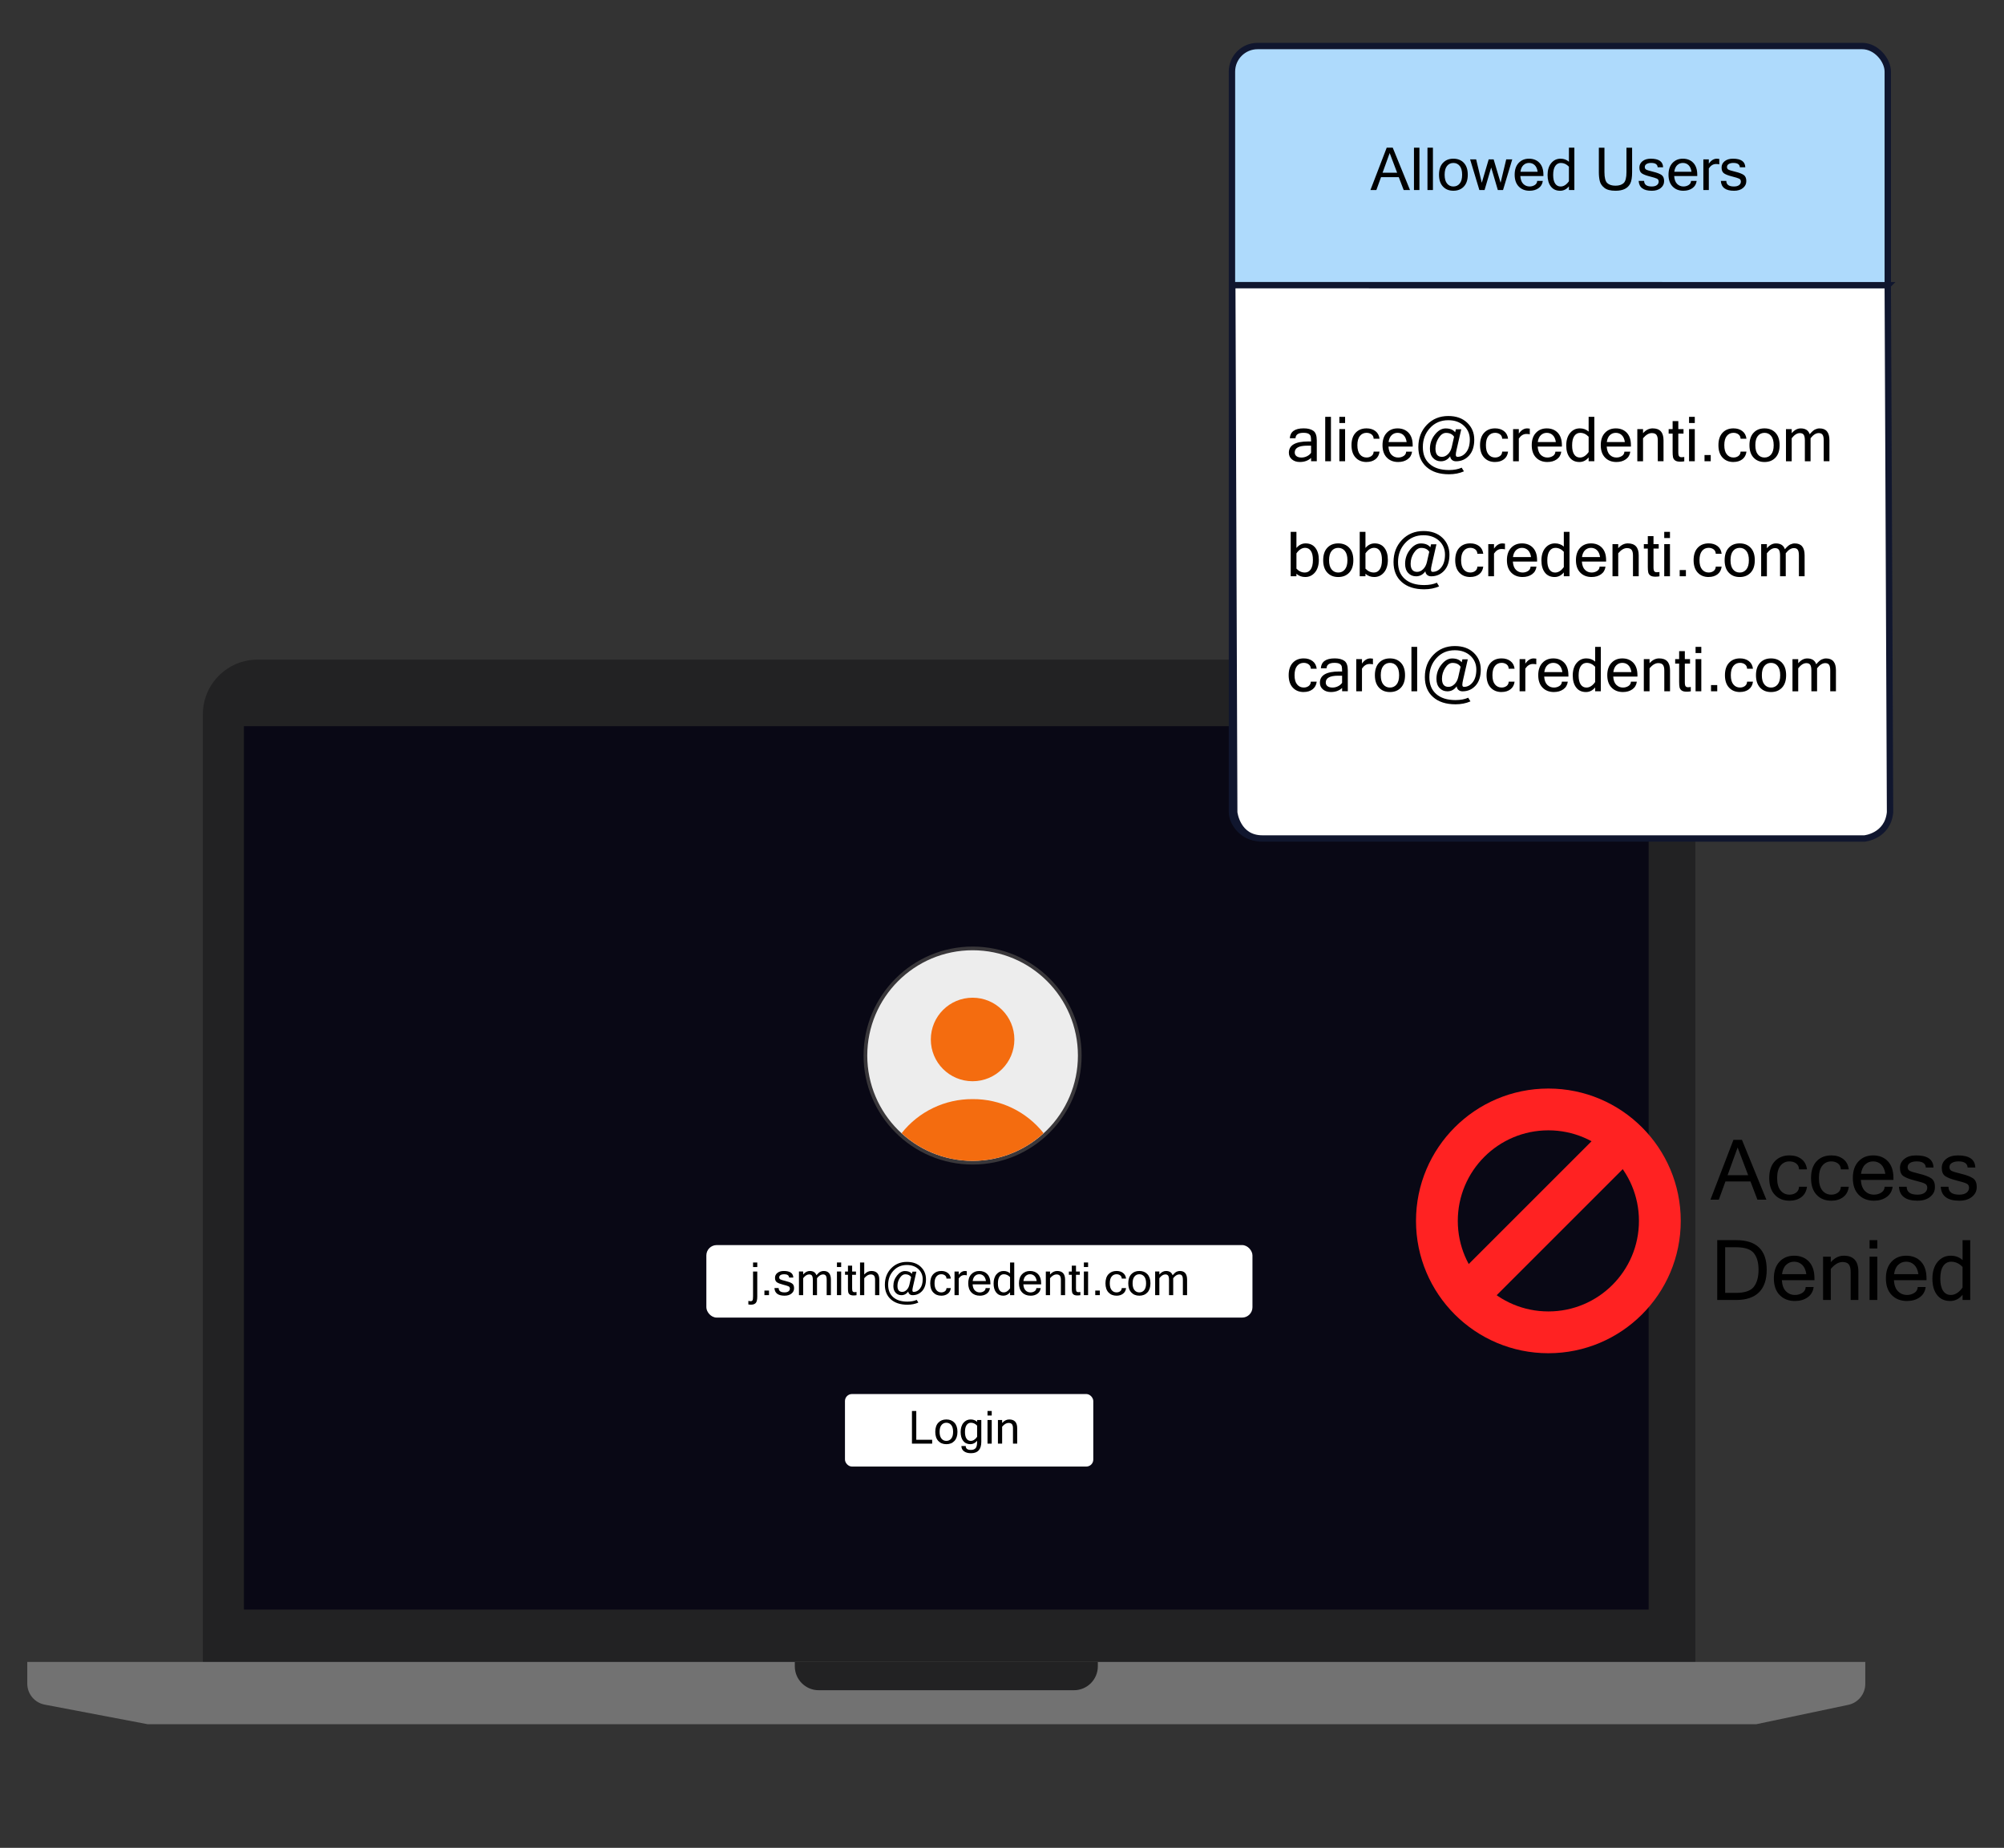 <?xml version="1.0" encoding="UTF-8"?>
<svg id="Layer_11" data-name="Layer 11" xmlns="http://www.w3.org/2000/svg" viewBox="0 0 1570.65 1448.63">
  <rect x="0" y="0" width="1570.65" height="1448.63" fill="#333333" stroke="none"/>
  <defs>
    <style>
      .cls-1 {
        fill: #090815;
      }

      .cls-2 {
        fill: #aedafc;
      }

      .cls-2, .cls-3 {
        stroke: #10162e;
        stroke-miterlimit: 10;
        stroke-width: 5px;
      }

      .cls-4 {
        fill: #727272;
      }

      .cls-5 {
        fill: #39373a;
      }

      .cls-3, .cls-6 {
        fill: #fff;
      }

      .cls-7 {
        fill: #ededed;
      }

      .cls-8 {
        fill: #222223;
      }

      .cls-9 {
        fill: #f22;
      }

      .cls-10 {
        fill: #f46c0f;
      }
    </style>
  </defs>
  <g>
    <g>
      <path class="cls-8" d="M1328.75,1325.08H159v-765.16c.03-23.62,19.17-42.77,42.79-42.79h1084.17c23.62.03,42.77,19.17,42.79,42.79v765.16Z"/>
      <path class="cls-4" d="M1376.59,1351.72H115.71l-80.71-15.36c-7.9-1.51-13.62-8.42-13.63-16.47v-17.02h1440.56v17.27c-.03,7.92-5.57,14.75-13.32,16.4l-72.03,15.16v.02Z"/>
      <path class="cls-8" d="M841.67,1325.08h-200.01c-10.33-.01-18.71-8.4-18.72-18.74v-3.48h237.5v3.48c-.01,10.35-8.39,18.73-18.72,18.74h-.04Z"/>
      <rect class="cls-1" x="191.18" y="569.29" width="1100.95" height="692.53"/>
      <g>
        <g>
          <g>
            <path class="cls-7" d="M762.28,911.52c-46.34,0-84-37.66-84-84s37.66-84,84-84,84,37.66,84,84-37.66,84-84,84Z"/>
            <path class="cls-5" d="M762.28,744.97c45.59,0,82.55,36.97,82.55,82.55s-36.97,82.55-82.55,82.55-82.55-36.97-82.55-82.55,36.97-82.55,82.55-82.55M762.28,742.08c-47.09,0-85.44,38.35-85.44,85.44s38.35,85.44,85.44,85.44,85.44-38.35,85.44-85.44-38.35-85.44-85.44-85.44h0Z"/>
          </g>
          <path class="cls-10" d="M795.02,814.91c0,18.11-14.64,32.74-32.74,32.74s-32.74-14.64-32.74-32.74,14.64-32.74,32.74-32.74,32.74,14.64,32.74,32.74h0"/>
          <path class="cls-10" d="M762.28,861.66c-21.69-.12-42.23,9.72-55.65,26.73,31.47,28.93,79.83,28.93,111.3,0-13.42-17.01-33.96-26.9-55.65-26.73h0Z"/>
        </g>
        <g>
          <rect class="cls-6" x="553.61" y="976.1" width="428.01" height="56.84" rx="8.1" ry="8.1"/>
          <rect class="cls-6" x="662.25" y="1092.88" width="194.62" height="56.84" rx="5.46" ry="5.46"/>
          <g>
            <path d="M593.52,1016.33c0,2.65-.42,4.4-1.26,5.23s-2.01,1.25-3.51,1.25c-.9,0-1.63-.06-2.22-.17v-2.79c.63.16,1.24.24,1.83.24.72,0,1.21-.25,1.47-.76.26-.51.38-1.53.38-3.06v-19.45h3.3v19.52ZM593.52,993.3h-3.3v-3.56h3.3v3.56Z"/>
            <path d="M602.7,1015.34h-3.58v-3.58h3.58v3.58Z"/>
            <path d="M614.92,1015.77c-5.06,0-7.71-1.99-7.94-5.97h3.3c.02,2.26,1.56,3.39,4.61,3.39,1.36,0,2.4-.28,3.12-.85.72-.56,1.07-1.27,1.07-2.12s-.35-1.43-1.05-1.77-2.14-.79-4.32-1.34c-2.18-.55-3.78-1.16-4.78-1.83-1.01-.67-1.51-1.86-1.51-3.56,0-1.54.63-2.81,1.88-3.81,1.25-1.01,2.92-1.51,5.02-1.51,4.85,0,7.33,1.73,7.44,5.18h-3.28c-.12-1.75-1.43-2.62-3.93-2.62-1.11,0-2.02.21-2.75.63-.73.42-1.09,1.03-1.09,1.83,0,.72.28,1.24.84,1.56.56.32,1.96.75,4.2,1.29,2.24.54,3.91,1.17,4.99,1.9,1.09.72,1.63,1.97,1.63,3.73s-.67,3.09-2.02,4.2c-1.34,1.11-3.15,1.67-5.42,1.67Z"/>
            <path d="M651.22,1015.34h-3.3v-11.98c0-1.54-.22-2.63-.66-3.28-.44-.65-1.18-.98-2.22-.98-1.6,0-3.16.99-4.7,2.97v13.27h-3.28v-11.98c0-1.54-.22-2.63-.66-3.28-.44-.65-1.19-.98-2.23-.98-1.6,0-3.15.99-4.68,2.97v13.27h-3.3v-18.52h3.3v2.36c1.56-1.85,3.29-2.78,5.19-2.78,2.71,0,4.44,1.12,5.19,3.35,1.23-1.46,2.28-2.38,3.14-2.77.86-.39,1.7-.58,2.53-.58,3.79,0,5.69,2.28,5.69,6.83v12.12Z"/>
            <path d="M659.27,993.3h-3.3v-3.56h3.3v3.56ZM659.27,1015.34h-3.3v-18.52h3.3v18.52Z"/>
            <path d="M671.32,1015.37c-.72.14-1.51.21-2.36.21-1.35,0-2.34-.24-2.97-.72-.63-.48-1.02-1.1-1.17-1.86-.15-.76-.23-1.79-.23-3.09v-10.51h-2.29v-2.58h2.29v-4.61h3.28v4.61h3v2.58h-3v10.68c0,1.27.16,2.07.48,2.42.32.34.76.52,1.32.52s1.12-.05,1.64-.14v2.5Z"/>
            <path d="M677.36,999.17c1.64-1.85,3.49-2.78,5.53-2.78,4.18,0,6.27,2.28,6.27,6.83v12.12h-3.3v-11.98c0-1.51-.27-2.6-.81-3.26-.54-.66-1.43-1-2.66-1-1.68,0-3.35.99-5.03,2.97v13.27h-3.3v-25.59h3.3v9.43Z"/>
            <path d="M719.76,1021.17c-2.54,1.12-5.4,1.68-8.59,1.68-5.48,0-9.79-1.4-12.94-4.19s-4.71-6.63-4.71-11.5c0-5.13,1.63-9.4,4.89-12.79,3.26-3.39,7.39-5.09,12.38-5.09,4.55,0,8.18,1.29,10.89,3.88,2.71,2.59,4.06,5.83,4.06,9.73s-1,7-2.99,9.19c-2,2.19-4.5,3.29-7.52,3.29-.99,0-1.78-.28-2.38-.83-.6-.55-.93-1.24-.99-2.07-1.39,1.93-3.17,2.9-5.36,2.9-1.83,0-3.34-.64-4.53-1.91-1.19-1.27-1.79-3.02-1.79-5.25,0-3.1.95-5.83,2.85-8.21,1.9-2.38,3.96-3.57,6.2-3.57,2.51,0,4.35.74,5.5,2.22l.4-1.73h3.11l-2.69,11.73c-.3,1.28-.45,2.25-.45,2.9,0,.84.32,1.26.96,1.26,1.94,0,3.61-.88,5.01-2.65,1.4-1.76,2.1-4.21,2.1-7.34s-1.15-5.88-3.46-7.98-5.28-3.14-8.94-3.14c-4.27,0-7.78,1.49-10.54,4.48-2.75,2.99-4.13,6.64-4.13,10.97s1.32,7.46,3.95,9.79c2.64,2.32,6.33,3.48,11.1,3.48,2.87,0,5.32-.46,7.33-1.36l1.29,2.11ZM714.11,1001.21c-.97-1.48-2.51-2.22-4.64-2.22-1.57,0-2.98.96-4.22,2.88-1.24,1.92-1.86,4-1.86,6.23,0,3.13,1.25,4.7,3.75,4.7,1.22,0,2.36-.51,3.42-1.53,1.06-1.02,1.79-2.4,2.2-4.13l1.34-5.94Z"/>
            <path d="M737.75,1015.77c-2.63,0-4.73-.85-6.31-2.54-1.58-1.69-2.37-4.08-2.37-7.15s.79-5.47,2.37-7.16c1.58-1.69,3.68-2.53,6.31-2.53,2.03,0,3.72.51,5.07,1.54,1.36,1.02,2.16,2.5,2.4,4.43h-3.39c-.05-1.1-.46-1.95-1.25-2.53-.79-.58-1.73-.87-2.84-.87-1.57,0-2.85.6-3.82,1.79-.98,1.19-1.47,2.97-1.47,5.33s.49,4.12,1.47,5.32c.98,1.19,2.25,1.79,3.82,1.79,1.11,0,2.05-.29,2.84-.87.78-.58,1.2-1.42,1.25-2.51h3.39c-.24,1.93-1.04,3.41-2.4,4.43-1.36,1.03-3.05,1.54-5.07,1.54Z"/>
            <path d="M757.74,999.82c-.47-.14-1.13-.21-2.01-.21-1.68,0-3.11.88-4.31,2.64v13.09h-3.3v-18.52h3.3v2.58c1.38-2,2.99-3,4.82-3,.47,0,.97.05,1.5.14v3.28Z"/>
            <path d="M767.9,1015.77c-2.72,0-4.91-.85-6.56-2.56-1.65-1.7-2.48-4.08-2.48-7.13s.8-5.4,2.4-7.11c1.6-1.72,3.69-2.57,6.28-2.57s4.75.84,6.33,2.53c1.58,1.69,2.37,4.07,2.37,7.16v.79h-13.95c.14,2.14.73,3.73,1.77,4.77,1.04,1.04,2.32,1.55,3.85,1.55,1.15,0,2.19-.29,3.12-.88.93-.59,1.41-1.42,1.46-2.5h3.4c-.26,1.91-1.12,3.38-2.59,4.42-1.47,1.04-3.27,1.55-5.39,1.55ZM772.75,1004.29c-.27-1.78-.87-3.11-1.8-4-.93-.88-2.07-1.33-3.42-1.33s-2.44.44-3.39,1.32-1.54,2.21-1.8,4.01h10.41Z"/>
            <path d="M791.64,1013.12c-1.47,1.77-3.23,2.65-5.29,2.65-2.42,0-4.29-.86-5.62-2.58-1.33-1.72-1.99-4.04-1.99-6.97s.74-5.42,2.23-7.18c1.48-1.76,3.35-2.64,5.59-2.64,2,0,3.7.62,5.08,1.85v-8.5h3.28v25.59h-3.28v-2.22ZM791.64,1010.01v-8.8c-1.42-1.5-3.04-2.25-4.87-2.25-1.41,0-2.53.61-3.38,1.82-.84,1.22-1.27,3.03-1.27,5.44,0,2.28.4,4.01,1.2,5.19.8,1.18,1.9,1.77,3.31,1.77,1.84,0,3.51-1.06,5.01-3.18Z"/>
            <path d="M807.67,1015.77c-2.72,0-4.91-.85-6.56-2.56-1.65-1.7-2.48-4.08-2.48-7.13s.8-5.4,2.4-7.11c1.6-1.72,3.69-2.57,6.28-2.57s4.75.84,6.33,2.53c1.58,1.69,2.37,4.07,2.37,7.16v.79h-13.95c.14,2.14.73,3.73,1.77,4.77,1.04,1.04,2.32,1.55,3.85,1.55,1.15,0,2.19-.29,3.12-.88.93-.59,1.41-1.42,1.46-2.5h3.41c-.26,1.91-1.12,3.38-2.59,4.42s-3.27,1.55-5.39,1.55ZM812.52,1004.29c-.27-1.78-.87-3.11-1.8-4-.93-.88-2.07-1.33-3.42-1.33s-2.44.44-3.39,1.32c-.94.88-1.54,2.21-1.8,4.01h10.41Z"/>
            <path d="M822.98,999.17c1.64-1.85,3.49-2.78,5.53-2.78,4.18,0,6.27,2.28,6.27,6.83v12.12h-3.3v-11.98c0-1.51-.27-2.6-.81-3.26-.54-.66-1.43-1-2.66-1-1.68,0-3.35.99-5.03,2.97v13.27h-3.3v-18.52h3.3v2.36Z"/>
            <path d="M846.76,1015.37c-.72.14-1.51.21-2.36.21-1.35,0-2.34-.24-2.97-.72-.63-.48-1.02-1.1-1.17-1.86-.15-.76-.23-1.79-.23-3.09v-10.51h-2.29v-2.58h2.29v-4.61h3.28v4.61h3v2.58h-3v10.68c0,1.27.16,2.07.48,2.42.32.34.76.52,1.32.52s1.12-.05,1.64-.14v2.5Z"/>
            <path d="M852.8,993.3h-3.3v-3.56h3.3v3.56ZM852.8,1015.34h-3.3v-18.52h3.3v18.52Z"/>
            <path d="M861.99,1015.34h-3.58v-3.58h3.58v3.58Z"/>
            <path d="M875.1,1015.77c-2.63,0-4.73-.85-6.31-2.54-1.58-1.69-2.37-4.08-2.37-7.15s.79-5.47,2.37-7.16c1.58-1.69,3.68-2.53,6.31-2.53,2.03,0,3.72.51,5.07,1.54,1.35,1.02,2.16,2.5,2.4,4.43h-3.39c-.05-1.1-.46-1.95-1.25-2.53-.79-.58-1.73-.87-2.84-.87-1.57,0-2.85.6-3.82,1.79-.98,1.19-1.47,2.97-1.47,5.33s.49,4.12,1.47,5.32c.98,1.19,2.25,1.79,3.82,1.79,1.11,0,2.05-.29,2.84-.87.78-.58,1.2-1.42,1.25-2.51h3.39c-.24,1.93-1.04,3.41-2.4,4.43-1.36,1.03-3.05,1.54-5.07,1.54Z"/>
            <path d="M892.97,996.39c2.64,0,4.75.84,6.33,2.53,1.58,1.69,2.37,4.07,2.37,7.16s-.79,5.46-2.37,7.15c-1.58,1.69-3.69,2.54-6.33,2.54s-4.73-.85-6.31-2.54c-1.58-1.69-2.37-4.08-2.37-7.15s.79-5.47,2.37-7.16c1.58-1.69,3.68-2.53,6.31-2.53ZM892.97,1013.19c1.57,0,2.85-.6,3.82-1.79.98-1.19,1.47-2.97,1.47-5.32s-.49-4.14-1.47-5.33c-.98-1.19-2.25-1.79-3.82-1.79s-2.85.6-3.82,1.79c-.98,1.19-1.47,2.97-1.47,5.33s.49,4.12,1.47,5.32c.98,1.19,2.25,1.79,3.82,1.79Z"/>
            <path d="M930.39,1015.34h-3.3v-11.98c0-1.54-.22-2.63-.66-3.28s-1.18-.98-2.22-.98c-1.6,0-3.16.99-4.7,2.97v13.27h-3.28v-11.98c0-1.54-.22-2.63-.66-3.28s-1.19-.98-2.23-.98c-1.6,0-3.15.99-4.68,2.97v13.27h-3.3v-18.52h3.3v2.36c1.56-1.85,3.29-2.78,5.18-2.78,2.71,0,4.44,1.12,5.19,3.35,1.23-1.46,2.28-2.38,3.14-2.77.86-.39,1.71-.58,2.53-.58,3.79,0,5.69,2.28,5.69,6.83v12.12Z"/>
          </g>
        </g>
      </g>
    </g>
    <g>
      <rect class="cls-2" x="965.55" y="36.09" width="514.01" height="620.52" rx="20.07" ry="20.07"/>
      <path class="cls-3" d="M1479.56,223.6l-513.76-.04,1.53,413.29s2.23,20.72,22.39,20.5h471.55s18.16-1.65,20.07-20.5l-1.79-413.24Z"/>
      <g>
        <path d="M1105.11,148.98h-4.96l-3.85-10.1h-13.9l-3.67,10.1h-4.64l12.75-33.2h4.73l13.54,33.2ZM1095.01,135.4l-5.84-15.4-5.57,15.4h11.41Z"/>
        <path d="M1112.49,148.98h-4.28v-33.2h4.28v33.2Z"/>
        <path d="M1123.07,148.98h-4.28v-33.2h4.28v33.2Z"/>
        <path d="M1139.1,124.41c3.43,0,6.16,1.09,8.21,3.28,2.05,2.19,3.07,5.28,3.07,9.28s-1.02,7.08-3.07,9.27c-2.05,2.2-4.78,3.29-8.21,3.29s-6.14-1.1-8.19-3.29c-2.05-2.2-3.07-5.29-3.07-9.27s1.02-7.09,3.07-9.28c2.05-2.19,4.77-3.28,8.19-3.28ZM1139.1,146.2c2.04,0,3.69-.77,4.96-2.32,1.27-1.55,1.9-3.85,1.9-6.89s-.63-5.37-1.9-6.92c-1.27-1.55-2.92-2.32-4.96-2.32s-3.69.77-4.96,2.32c-1.27,1.55-1.9,3.85-1.9,6.92s.63,5.35,1.9,6.89c1.27,1.55,2.92,2.32,4.96,2.32Z"/>
        <path d="M1185.24,124.96l-7.22,24.02h-4.08l-5.21-17.66-5.19,17.66h-4.08l-7.25-24.02h4.73l4.42,18.32,5.41-18.32h3.89l5.44,18.32,4.41-18.32h4.71Z"/>
        <path d="M1198.85,149.55c-3.53,0-6.37-1.11-8.51-3.32-2.14-2.21-3.21-5.29-3.21-9.25s1.04-7,3.11-9.23c2.08-2.23,4.79-3.34,8.14-3.34s6.16,1.09,8.21,3.28c2.05,2.19,3.07,5.28,3.07,9.28v1.02h-18.09c.18,2.78.95,4.84,2.3,6.18s3.02,2.02,4.99,2.02c1.5,0,2.84-.38,4.04-1.14,1.2-.76,1.83-1.85,1.89-3.25h4.41c-.33,2.48-1.45,4.39-3.36,5.73-1.91,1.34-4.24,2.01-6.99,2.01ZM1205.15,134.65c-.35-2.31-1.12-4.04-2.33-5.19-1.21-1.15-2.69-1.72-4.44-1.72s-3.17.57-4.39,1.71c-1.22,1.14-2,2.87-2.33,5.2h13.5Z"/>
        <path d="M1229.65,146.11c-1.9,2.29-4.19,3.44-6.86,3.44-3.14,0-5.57-1.12-7.29-3.35-1.72-2.23-2.58-5.25-2.58-9.04s.96-7.03,2.89-9.32c1.92-2.29,4.34-3.43,7.26-3.43,2.6,0,4.79.8,6.59,2.4v-11.03h4.26v33.2h-4.26v-2.88ZM1229.65,142.08v-11.41c-1.84-1.95-3.95-2.92-6.32-2.92-1.83,0-3.29.79-4.38,2.37-1.09,1.58-1.64,3.93-1.64,7.05,0,2.96.52,5.2,1.55,6.74,1.03,1.53,2.46,2.3,4.29,2.3,2.39,0,4.55-1.37,6.5-4.12Z"/>
        <path d="M1266.13,149.55c-3.85,0-6.73-.75-8.64-2.24s-3.12-3.25-3.62-5.28c-.51-2.02-.76-4.37-.76-7.04v-19.2h4.39v19.13c0,4.36.73,7.23,2.2,8.6,1.46,1.37,3.61,2.06,6.43,2.06s4.97-.69,6.43-2.06c1.46-1.37,2.2-4.24,2.2-8.6v-19.13h4.42v19.2c0,4.02-.48,6.97-1.44,8.88-.96,1.9-2.4,3.32-4.34,4.27-1.93.94-4.36,1.41-7.27,1.41Z"/>
        <path d="M1294.61,149.55c-6.57,0-10-2.58-10.3-7.74h4.28c.03,2.93,2.02,4.39,5.98,4.39,1.77,0,3.11-.37,4.04-1.1.93-.73,1.39-1.65,1.39-2.75s-.45-1.85-1.36-2.3c-.91-.44-2.77-1.02-5.6-1.73s-4.9-1.5-6.2-2.38c-1.31-.88-1.96-2.41-1.96-4.62,0-1.99.81-3.64,2.43-4.95,1.62-1.31,3.79-1.96,6.51-1.96,6.3,0,9.51,2.24,9.65,6.72h-4.26c-.15-2.26-1.85-3.4-5.1-3.4-1.43,0-2.62.27-3.57.82-.94.54-1.42,1.34-1.42,2.38,0,.94.36,1.61,1.09,2.03.73.42,2.54.97,5.45,1.68,2.91.7,5.06,1.52,6.48,2.46,1.41.94,2.12,2.55,2.12,4.85s-.87,4-2.62,5.45c-1.74,1.44-4.09,2.16-7.03,2.16Z"/>
        <path d="M1319.43,149.55c-3.53,0-6.37-1.11-8.51-3.32-2.14-2.21-3.21-5.29-3.21-9.25s1.04-7,3.11-9.23c2.08-2.23,4.79-3.34,8.14-3.34s6.16,1.09,8.21,3.28c2.05,2.19,3.07,5.28,3.07,9.28v1.02h-18.09c.18,2.78.95,4.84,2.3,6.18s3.02,2.02,4.99,2.02c1.5,0,2.84-.38,4.04-1.14,1.2-.76,1.83-1.85,1.89-3.25h4.41c-.33,2.48-1.45,4.39-3.36,5.73-1.91,1.34-4.24,2.01-6.99,2.01ZM1325.72,134.65c-.35-2.31-1.12-4.04-2.33-5.19-1.21-1.15-2.69-1.72-4.44-1.72s-3.17.57-4.39,1.71c-1.22,1.14-2,2.87-2.33,5.2h13.5Z"/>
        <path d="M1347.49,128.85c-.6-.18-1.47-.27-2.6-.27-2.17,0-4.04,1.14-5.59,3.42v16.98h-4.28v-24.02h4.28v3.35c1.8-2.6,3.88-3.89,6.25-3.89.6,0,1.25.06,1.95.18v4.26Z"/>
        <path d="M1359.03,149.55c-6.57,0-10-2.58-10.3-7.74h4.28c.03,2.93,2.02,4.39,5.98,4.39,1.77,0,3.11-.37,4.04-1.1.93-.73,1.39-1.65,1.39-2.75s-.45-1.85-1.36-2.3c-.91-.44-2.77-1.02-5.6-1.73s-4.9-1.5-6.2-2.38c-1.31-.88-1.96-2.41-1.96-4.62,0-1.99.81-3.64,2.43-4.95,1.62-1.31,3.79-1.96,6.51-1.96,6.3,0,9.51,2.24,9.65,6.72h-4.26c-.15-2.26-1.85-3.4-5.1-3.4-1.43,0-2.62.27-3.57.82-.94.54-1.42,1.34-1.42,2.38,0,.94.36,1.61,1.09,2.03.73.42,2.54.97,5.45,1.68,2.91.7,5.06,1.52,6.48,2.46,1.41.94,2.12,2.55,2.12,4.85s-.87,4-2.62,5.45c-1.74,1.44-4.09,2.16-7.03,2.16Z"/>
      </g>
      <g>
        <path d="M1027.56,359.01c-2.28,2.12-5.22,3.18-8.81,3.18-2.5,0-4.56-.68-6.17-2.03s-2.42-3.1-2.42-5.24c0-5.89,5.07-8.84,15.22-8.84h2.19c0-1.8-.1-3.11-.29-3.93-.19-.81-.72-1.49-1.59-2.03s-2.26-.81-4.16-.81c-3.99,0-6.05,1.42-6.17,4.27h-4.46c.33-5.18,3.96-7.77,10.88-7.77,3.23,0,5.75.64,7.55,1.92,1.81,1.28,2.71,3.8,2.71,7.55v16.29h-4.46v-2.59ZM1027.56,354.98v-5.58h-3.06c-6.49,0-9.74,1.77-9.74,5.3,0,1.28.48,2.27,1.43,2.96s2.23,1.03,3.85,1.03c1.47,0,2.9-.33,4.27-1,1.38-.66,2.46-1.57,3.25-2.71Z"/>
        <path d="M1043.14,361.6h-4.49v-34.82h4.49v34.82Z"/>
        <path d="M1054.23,331.63h-4.49v-4.84h4.49v4.84ZM1054.23,361.6h-4.49v-25.2h4.49v25.2Z"/>
        <path d="M1071.05,362.2c-3.58,0-6.44-1.15-8.58-3.46-2.15-2.3-3.22-5.55-3.22-9.73s1.07-7.44,3.22-9.74c2.14-2.3,5.01-3.44,8.58-3.44,2.76,0,5.05.7,6.9,2.09,1.84,1.39,2.93,3.4,3.27,6.03h-4.61c-.06-1.5-.63-2.65-1.7-3.44-1.07-.79-2.36-1.19-3.86-1.19-2.14,0-3.87.81-5.2,2.43-1.33,1.62-1.99,4.04-1.99,7.26s.66,5.61,1.99,7.23c1.33,1.62,3.06,2.43,5.2,2.43,1.5,0,2.79-.4,3.86-1.19,1.07-.79,1.63-1.93,1.7-3.42h4.61c-.33,2.63-1.42,4.64-3.27,6.03s-4.14,2.09-6.9,2.09Z"/>
        <path d="M1095.86,362.2c-3.7,0-6.68-1.16-8.93-3.48-2.25-2.32-3.37-5.55-3.37-9.7s1.09-7.34,3.27-9.68c2.18-2.34,5.02-3.5,8.54-3.5s6.46,1.15,8.61,3.44,3.22,5.54,3.22,9.74v1.07h-18.98c.19,2.91.99,5.07,2.41,6.48,1.42,1.41,3.16,2.11,5.24,2.11,1.57,0,2.98-.4,4.24-1.2,1.26-.8,1.92-1.93,1.98-3.41h4.63c-.35,2.6-1.52,4.6-3.53,6.01-2,1.41-4.45,2.11-7.33,2.11ZM1102.47,346.57c-.36-2.42-1.18-4.23-2.45-5.44-1.27-1.2-2.82-1.8-4.66-1.8s-3.32.6-4.61,1.79c-1.28,1.2-2.1,3.01-2.45,5.45h14.15Z"/>
        <path d="M1147.33,369.53c-3.45,1.52-7.35,2.28-11.68,2.28-7.46,0-13.32-1.9-17.6-5.7s-6.41-9.02-6.41-15.65c0-6.98,2.22-12.78,6.65-17.4,4.43-4.61,10.05-6.92,16.84-6.92,6.19,0,11.13,1.76,14.81,5.28,3.68,3.52,5.52,7.94,5.52,13.24s-1.36,9.52-4.07,12.5c-2.72,2.98-6.12,4.48-10.22,4.48-1.35,0-2.43-.38-3.24-1.13-.82-.75-1.26-1.69-1.34-2.81-1.88,2.63-4.31,3.94-7.29,3.94-2.49,0-4.54-.87-6.16-2.6-1.62-1.73-2.43-4.11-2.43-7.14,0-4.21,1.29-7.94,3.87-11.17,2.58-3.24,5.39-4.86,8.43-4.86,3.42,0,5.91,1.01,7.48,3.02l.55-2.35h4.23l-3.66,15.96c-.41,1.74-.62,3.06-.62,3.94,0,1.14.43,1.71,1.31,1.71,2.64,0,4.92-1.2,6.82-3.6,1.9-2.4,2.85-5.73,2.85-9.99s-1.57-8-4.7-10.85c-3.14-2.85-7.19-4.28-12.16-4.28-5.81,0-10.59,2.03-14.33,6.09-3.74,4.06-5.62,9.04-5.62,14.93s1.79,10.15,5.38,13.31c3.59,3.16,8.62,4.74,15.09,4.74,3.91,0,7.23-.62,9.97-1.85l1.76,2.87ZM1139.64,342.39c-1.31-2.01-3.42-3.02-6.32-3.02-2.14,0-4.05,1.31-5.73,3.92-1.69,2.61-2.53,5.44-2.53,8.48,0,4.26,1.7,6.39,5.11,6.39,1.66,0,3.21-.69,4.66-2.08,1.44-1.39,2.44-3.26,2.99-5.62l1.83-8.08Z"/>
        <path d="M1171.79,362.2c-3.58,0-6.44-1.15-8.58-3.46-2.15-2.3-3.22-5.55-3.22-9.73s1.07-7.44,3.22-9.74c2.14-2.3,5.01-3.44,8.58-3.44,2.76,0,5.05.7,6.9,2.09,1.84,1.39,2.93,3.4,3.27,6.03h-4.61c-.06-1.5-.63-2.65-1.7-3.44-1.07-.79-2.36-1.19-3.86-1.19-2.14,0-3.87.81-5.2,2.43-1.33,1.62-1.99,4.04-1.99,7.26s.66,5.61,1.99,7.23c1.33,1.62,3.06,2.43,5.2,2.43,1.5,0,2.79-.4,3.86-1.19,1.07-.79,1.63-1.93,1.7-3.42h4.61c-.33,2.63-1.42,4.64-3.27,6.03s-4.14,2.09-6.9,2.09Z"/>
        <path d="M1198.99,340.49c-.63-.19-1.54-.28-2.73-.28-2.28,0-4.24,1.2-5.87,3.59v17.81h-4.49v-25.2h4.49v3.51c1.88-2.72,4.07-4.08,6.55-4.08.63,0,1.31.06,2.04.19v4.46Z"/>
        <path d="M1212.81,362.2c-3.7,0-6.68-1.16-8.93-3.48-2.25-2.32-3.37-5.55-3.37-9.7s1.09-7.34,3.27-9.68c2.18-2.34,5.02-3.5,8.54-3.5s6.46,1.15,8.61,3.44,3.22,5.54,3.22,9.74v1.07h-18.98c.19,2.91.99,5.07,2.41,6.48,1.42,1.41,3.16,2.11,5.24,2.11,1.57,0,2.98-.4,4.24-1.2,1.26-.8,1.92-1.93,1.98-3.41h4.63c-.35,2.6-1.52,4.6-3.53,6.01-2,1.41-4.45,2.11-7.33,2.11ZM1219.41,346.57c-.36-2.42-1.18-4.23-2.45-5.44-1.27-1.2-2.82-1.8-4.66-1.8s-3.32.6-4.61,1.79c-1.28,1.2-2.1,3.01-2.45,5.45h14.15Z"/>
        <path d="M1245.11,358.59c-2,2.41-4.39,3.61-7.2,3.61-3.29,0-5.84-1.17-7.65-3.52-1.8-2.34-2.71-5.5-2.71-9.48s1.01-7.37,3.03-9.77,4.56-3.6,7.61-3.6c2.72,0,5.03.84,6.91,2.52v-11.57h4.46v34.82h-4.46v-3.02ZM1245.11,354.36v-11.97c-1.93-2.04-4.14-3.06-6.63-3.06-1.92,0-3.45.83-4.6,2.48-1.15,1.66-1.72,4.12-1.72,7.4,0,3.1.54,5.46,1.63,7.07,1.08,1.61,2.58,2.41,4.5,2.41,2.5,0,4.77-1.44,6.82-4.32Z"/>
        <path d="M1266.91,362.2c-3.7,0-6.68-1.16-8.93-3.48-2.25-2.32-3.37-5.55-3.37-9.7s1.09-7.34,3.27-9.68c2.18-2.34,5.02-3.5,8.54-3.5s6.46,1.15,8.61,3.44,3.22,5.54,3.22,9.74v1.07h-18.98c.19,2.91.99,5.07,2.41,6.48,1.42,1.41,3.16,2.11,5.24,2.11,1.57,0,2.98-.4,4.24-1.2,1.26-.8,1.92-1.93,1.98-3.41h4.63c-.35,2.6-1.52,4.6-3.53,6.01-2,1.41-4.45,2.11-7.33,2.11ZM1273.51,346.57c-.36-2.42-1.18-4.23-2.45-5.44-1.27-1.2-2.82-1.8-4.66-1.8s-3.32.6-4.61,1.79c-1.28,1.2-2.1,3.01-2.45,5.45h14.15Z"/>
        <path d="M1287.74,339.61c2.23-2.52,4.74-3.78,7.53-3.78,5.68,0,8.53,3.1,8.53,9.29v16.48h-4.49v-16.29c0-2.06-.37-3.54-1.1-4.44-.74-.9-1.94-1.35-3.62-1.35-2.28,0-4.56,1.35-6.84,4.04v18.05h-4.49v-25.2h4.49v3.21Z"/>
        <path d="M1320.08,361.65c-.98.19-2.05.28-3.21.28-1.84,0-3.18-.33-4.04-.99-.86-.66-1.39-1.5-1.59-2.53-.21-1.03-.31-2.43-.31-4.2v-14.3h-3.11v-3.51h3.11v-6.27h4.46v6.27h4.08v3.51h-4.08v14.53c0,1.73.22,2.82.65,3.29.43.47,1.03.7,1.79.7s1.52-.06,2.23-.19v3.4Z"/>
        <path d="M1328.3,331.63h-4.49v-4.84h4.49v4.84ZM1328.3,361.6h-4.49v-25.2h4.49v25.2Z"/>
        <path d="M1340.8,361.6h-4.87v-4.87h4.87v4.87Z"/>
        <path d="M1358.63,362.2c-3.58,0-6.44-1.15-8.58-3.46-2.15-2.3-3.22-5.55-3.22-9.73s1.07-7.44,3.22-9.74c2.14-2.3,5.01-3.44,8.58-3.44,2.76,0,5.05.7,6.9,2.09,1.84,1.39,2.93,3.4,3.27,6.03h-4.61c-.06-1.5-.63-2.65-1.7-3.44-1.07-.79-2.36-1.19-3.86-1.19-2.14,0-3.87.81-5.2,2.43-1.33,1.62-1.99,4.04-1.99,7.26s.66,5.61,1.99,7.23c1.33,1.62,3.06,2.43,5.2,2.43,1.5,0,2.79-.4,3.86-1.19,1.07-.79,1.63-1.93,1.7-3.42h4.61c-.33,2.63-1.42,4.64-3.27,6.03s-4.14,2.09-6.9,2.09Z"/>
        <path d="M1382.95,335.83c3.59,0,6.46,1.15,8.61,3.44,2.15,2.3,3.22,5.54,3.22,9.74s-1.07,7.42-3.22,9.73c-2.15,2.3-5.02,3.46-8.61,3.46s-6.44-1.15-8.58-3.46c-2.15-2.3-3.22-5.55-3.22-9.73s1.07-7.44,3.22-9.74c2.14-2.3,5.01-3.44,8.58-3.44ZM1382.95,358.68c2.14,0,3.87-.81,5.2-2.43,1.33-1.62,1.99-4.03,1.99-7.23s-.66-5.63-1.99-7.26c-1.33-1.62-3.06-2.43-5.2-2.43s-3.87.81-5.2,2.43c-1.33,1.62-1.99,4.04-1.99,7.26s.66,5.61,1.99,7.23c1.33,1.62,3.06,2.43,5.2,2.43Z"/>
        <path d="M1433.85,361.6h-4.49v-16.29c0-2.09-.3-3.58-.9-4.46-.6-.89-1.61-1.33-3.02-1.33-2.17,0-4.3,1.35-6.39,4.04v18.05h-4.47v-16.29c0-2.09-.3-3.58-.9-4.46-.6-.89-1.62-1.33-3.04-1.33-2.17,0-4.29,1.35-6.37,4.04v18.05h-4.49v-25.2h4.49v3.21c2.12-2.52,4.47-3.78,7.05-3.78,3.69,0,6.04,1.52,7.05,4.56,1.68-1.98,3.1-3.23,4.28-3.76,1.17-.53,2.32-.8,3.44-.8,5.16,0,7.74,3.1,7.74,9.29v16.48Z"/>
        <path d="M1016.09,429.59c1.99-2.39,4.39-3.59,7.2-3.59,3.29,0,5.84,1.17,7.65,3.5,1.81,2.34,2.71,5.49,2.71,9.46s-1.01,7.4-3.03,9.8-4.56,3.6-7.64,3.6c-2.72,0-5.02-.85-6.89-2.54v1.95h-4.49v-34.82h4.49v12.63ZM1016.09,445.78c1.92,2.04,4.12,3.06,6.6,3.06,1.93,0,3.47-.83,4.61-2.48,1.14-1.66,1.71-4.12,1.71-7.4,0-3.1-.54-5.46-1.61-7.07-1.08-1.61-2.58-2.41-4.51-2.41-2.49,0-4.75,1.44-6.79,4.32v11.97Z"/>
        <path d="M1048.86,426c3.59,0,6.46,1.15,8.61,3.44s3.22,5.54,3.22,9.74-1.07,7.42-3.22,9.73c-2.15,2.3-5.02,3.46-8.61,3.46s-6.44-1.15-8.58-3.46c-2.15-2.3-3.22-5.55-3.22-9.73s1.07-7.44,3.22-9.74c2.14-2.3,5.01-3.44,8.58-3.44ZM1048.86,448.85c2.14,0,3.87-.81,5.2-2.43,1.33-1.62,1.99-4.03,1.99-7.23s-.66-5.63-1.99-7.26c-1.33-1.62-3.06-2.43-5.2-2.43s-3.87.81-5.2,2.43c-1.33,1.62-1.99,4.04-1.99,7.26s.66,5.61,1.99,7.23c1.33,1.62,3.06,2.43,5.2,2.43Z"/>
        <path d="M1070.19,429.59c1.99-2.39,4.39-3.59,7.2-3.59,3.29,0,5.84,1.17,7.65,3.5,1.81,2.34,2.71,5.49,2.71,9.46s-1.01,7.4-3.03,9.8-4.56,3.6-7.64,3.6c-2.72,0-5.02-.85-6.89-2.54v1.95h-4.49v-34.82h4.49v12.63ZM1070.19,445.78c1.92,2.04,4.12,3.06,6.6,3.06,1.93,0,3.47-.83,4.61-2.48,1.14-1.66,1.71-4.12,1.71-7.4,0-3.1-.54-5.46-1.61-7.07-1.08-1.61-2.58-2.41-4.51-2.41-2.49,0-4.75,1.44-6.79,4.32v11.97Z"/>
        <path d="M1127.88,459.7c-3.45,1.52-7.35,2.28-11.68,2.28-7.46,0-13.32-1.9-17.6-5.7s-6.41-9.02-6.41-15.65c0-6.98,2.22-12.78,6.65-17.4,4.43-4.61,10.05-6.92,16.84-6.92,6.19,0,11.13,1.76,14.81,5.28,3.68,3.52,5.52,7.94,5.52,13.24s-1.36,9.52-4.07,12.5c-2.72,2.98-6.12,4.48-10.22,4.48-1.35,0-2.43-.38-3.24-1.13-.82-.75-1.26-1.69-1.34-2.81-1.88,2.63-4.31,3.94-7.29,3.94-2.49,0-4.54-.87-6.16-2.6-1.62-1.73-2.43-4.11-2.43-7.14,0-4.21,1.29-7.94,3.87-11.17s5.39-4.86,8.43-4.86c3.42,0,5.91,1.01,7.48,3.02l.55-2.35h4.23l-3.66,15.96c-.41,1.74-.62,3.06-.62,3.94,0,1.14.43,1.71,1.31,1.71,2.64,0,4.92-1.2,6.82-3.6,1.9-2.4,2.85-5.73,2.85-9.99s-1.57-8-4.7-10.85c-3.14-2.85-7.19-4.28-12.16-4.28-5.81,0-10.59,2.03-14.33,6.09-3.74,4.06-5.62,9.04-5.62,14.93s1.79,10.15,5.38,13.31c3.59,3.16,8.62,4.74,15.09,4.74,3.91,0,7.23-.62,9.97-1.85l1.76,2.87ZM1120.18,432.56c-1.31-2.01-3.42-3.02-6.32-3.02-2.14,0-4.05,1.31-5.73,3.92-1.69,2.61-2.53,5.44-2.53,8.48,0,4.26,1.7,6.39,5.11,6.39,1.66,0,3.21-.69,4.66-2.08,1.44-1.39,2.44-3.26,2.99-5.62l1.83-8.08Z"/>
        <path d="M1152.34,452.36c-3.58,0-6.44-1.15-8.58-3.46-2.15-2.3-3.22-5.55-3.22-9.73s1.07-7.44,3.22-9.74c2.14-2.3,5.01-3.44,8.58-3.44,2.76,0,5.05.7,6.9,2.09,1.84,1.39,2.93,3.4,3.27,6.03h-4.61c-.06-1.5-.63-2.65-1.7-3.44-1.07-.79-2.36-1.19-3.86-1.19-2.14,0-3.87.81-5.2,2.43-1.33,1.62-1.99,4.04-1.99,7.26s.66,5.61,1.99,7.23c1.33,1.62,3.06,2.43,5.2,2.43,1.5,0,2.79-.4,3.86-1.19,1.07-.79,1.63-1.93,1.7-3.42h4.61c-.33,2.63-1.42,4.64-3.27,6.03-1.84,1.39-4.14,2.09-6.9,2.09Z"/>
        <path d="M1179.54,430.66c-.63-.19-1.54-.28-2.73-.28-2.28,0-4.24,1.2-5.87,3.59v17.81h-4.49v-25.2h4.49v3.51c1.88-2.72,4.07-4.08,6.55-4.08.63,0,1.31.06,2.04.19v4.46Z"/>
        <path d="M1193.36,452.36c-3.7,0-6.68-1.16-8.93-3.48-2.25-2.32-3.37-5.55-3.37-9.7s1.09-7.34,3.27-9.68c2.18-2.34,5.02-3.5,8.54-3.5s6.46,1.15,8.61,3.44c2.15,2.3,3.22,5.54,3.22,9.74v1.07h-18.98c.19,2.91.99,5.07,2.41,6.48,1.42,1.41,3.16,2.11,5.24,2.11,1.57,0,2.98-.4,4.24-1.2,1.26-.8,1.92-1.93,1.98-3.41h4.63c-.35,2.6-1.52,4.6-3.53,6.01s-4.45,2.11-7.33,2.11ZM1199.96,436.74c-.36-2.42-1.18-4.23-2.45-5.44-1.27-1.2-2.82-1.8-4.66-1.8s-3.32.6-4.61,1.79c-1.28,1.2-2.1,3.01-2.45,5.45h14.15Z"/>
        <path d="M1225.66,448.75c-2,2.41-4.39,3.61-7.2,3.61-3.29,0-5.84-1.17-7.65-3.52-1.8-2.34-2.71-5.5-2.71-9.48s1.01-7.37,3.03-9.77,4.56-3.6,7.61-3.6c2.72,0,5.03.84,6.91,2.52v-11.57h4.46v34.82h-4.46v-3.02ZM1225.66,444.53v-11.97c-1.93-2.04-4.14-3.06-6.63-3.06-1.92,0-3.45.83-4.6,2.48-1.15,1.66-1.72,4.12-1.72,7.4,0,3.1.54,5.46,1.63,7.07,1.08,1.61,2.58,2.41,4.5,2.41,2.5,0,4.77-1.44,6.82-4.32Z"/>
        <path d="M1247.46,452.36c-3.7,0-6.68-1.16-8.93-3.48-2.25-2.32-3.37-5.55-3.37-9.7s1.09-7.34,3.27-9.68c2.18-2.34,5.02-3.5,8.54-3.5s6.46,1.15,8.61,3.44,3.22,5.54,3.22,9.74v1.07h-18.98c.19,2.91.99,5.07,2.41,6.48,1.42,1.41,3.16,2.11,5.24,2.11,1.57,0,2.98-.4,4.24-1.2,1.26-.8,1.92-1.93,1.98-3.41h4.63c-.35,2.6-1.52,4.6-3.53,6.01-2,1.41-4.45,2.11-7.33,2.11ZM1254.06,436.74c-.36-2.42-1.18-4.23-2.45-5.44-1.27-1.2-2.82-1.8-4.66-1.8s-3.32.6-4.61,1.79c-1.28,1.2-2.1,3.01-2.45,5.45h14.15Z"/>
        <path d="M1268.29,429.78c2.23-2.52,4.74-3.78,7.53-3.78,5.68,0,8.53,3.1,8.53,9.29v16.48h-4.49v-16.29c0-2.06-.37-3.54-1.1-4.44-.74-.9-1.94-1.35-3.62-1.35-2.28,0-4.56,1.35-6.84,4.04v18.05h-4.49v-25.2h4.49v3.21Z"/>
        <path d="M1300.63,451.82c-.98.19-2.05.28-3.21.28-1.84,0-3.18-.33-4.04-.99-.86-.66-1.39-1.5-1.59-2.53-.21-1.03-.31-2.43-.31-4.2v-14.3h-3.11v-3.51h3.11v-6.27h4.46v6.27h4.08v3.51h-4.08v14.53c0,1.73.22,2.82.65,3.29.43.47,1.03.7,1.79.7s1.52-.06,2.23-.19v3.4Z"/>
        <path d="M1308.85,421.8h-4.49v-4.84h4.49v4.84ZM1308.85,451.77h-4.49v-25.2h4.49v25.2Z"/>
        <path d="M1321.34,451.77h-4.87v-4.87h4.87v4.87Z"/>
        <path d="M1339.18,452.36c-3.58,0-6.44-1.15-8.58-3.46-2.15-2.3-3.22-5.55-3.22-9.73s1.07-7.44,3.22-9.74c2.14-2.3,5.01-3.44,8.58-3.44,2.76,0,5.05.7,6.9,2.09s2.93,3.4,3.27,6.03h-4.61c-.06-1.5-.63-2.65-1.7-3.44-1.07-.79-2.36-1.19-3.86-1.19-2.14,0-3.87.81-5.2,2.43-1.33,1.62-1.99,4.04-1.99,7.26s.66,5.61,1.99,7.23c1.33,1.62,3.06,2.43,5.2,2.43,1.5,0,2.79-.4,3.86-1.19,1.07-.79,1.63-1.93,1.7-3.42h4.61c-.33,2.63-1.42,4.64-3.27,6.03s-4.14,2.09-6.9,2.09Z"/>
        <path d="M1363.5,426c3.59,0,6.46,1.15,8.61,3.44s3.22,5.54,3.22,9.74-1.07,7.42-3.22,9.73c-2.15,2.3-5.02,3.46-8.61,3.46s-6.44-1.15-8.58-3.46c-2.15-2.3-3.22-5.55-3.22-9.73s1.07-7.44,3.22-9.74c2.14-2.3,5.01-3.44,8.58-3.44ZM1363.5,448.85c2.14,0,3.87-.81,5.2-2.43,1.33-1.62,1.99-4.03,1.99-7.23s-.66-5.63-1.99-7.26c-1.33-1.62-3.06-2.43-5.2-2.43s-3.87.81-5.2,2.43c-1.33,1.62-1.99,4.04-1.99,7.26s.66,5.61,1.99,7.23c1.33,1.62,3.06,2.43,5.2,2.43Z"/>
        <path d="M1414.4,451.77h-4.49v-16.29c0-2.09-.3-3.58-.9-4.46-.6-.89-1.61-1.33-3.02-1.33-2.17,0-4.3,1.35-6.39,4.04v18.05h-4.47v-16.29c0-2.09-.3-3.58-.9-4.46-.6-.89-1.62-1.33-3.04-1.33-2.17,0-4.29,1.35-6.37,4.04v18.05h-4.49v-25.2h4.49v3.21c2.12-2.52,4.47-3.78,7.05-3.78,3.69,0,6.04,1.52,7.05,4.56,1.68-1.98,3.1-3.23,4.28-3.76,1.17-.53,2.32-.8,3.44-.8,5.16,0,7.74,3.1,7.74,9.29v16.48Z"/>
        <path d="M1021.81,542.53c-3.58,0-6.44-1.15-8.58-3.46-2.15-2.3-3.22-5.55-3.22-9.73s1.07-7.44,3.22-9.74c2.14-2.3,5.01-3.44,8.58-3.44,2.76,0,5.05.7,6.9,2.09s2.93,3.4,3.27,6.03h-4.61c-.06-1.5-.63-2.65-1.7-3.44-1.07-.79-2.36-1.19-3.86-1.19-2.14,0-3.87.81-5.2,2.43-1.33,1.62-1.99,4.04-1.99,7.26s.66,5.61,1.99,7.23c1.33,1.62,3.06,2.43,5.2,2.43,1.5,0,2.79-.4,3.86-1.19,1.07-.79,1.63-1.93,1.7-3.42h4.61c-.33,2.63-1.42,4.64-3.27,6.03-1.84,1.39-4.14,2.09-6.9,2.09Z"/>
        <path d="M1051.88,539.35c-2.28,2.12-5.22,3.18-8.81,3.18-2.5,0-4.56-.68-6.17-2.03s-2.42-3.1-2.42-5.24c0-5.89,5.07-8.84,15.22-8.84h2.19c0-1.8-.1-3.11-.29-3.93-.19-.81-.72-1.49-1.59-2.03s-2.26-.81-4.16-.81c-3.99,0-6.05,1.42-6.17,4.27h-4.46c.33-5.18,3.96-7.77,10.88-7.77,3.23,0,5.75.64,7.55,1.92,1.81,1.28,2.71,3.8,2.71,7.55v16.29h-4.46v-2.59ZM1051.88,535.31v-5.58h-3.06c-6.49,0-9.74,1.77-9.74,5.3,0,1.28.48,2.27,1.43,2.96s2.23,1.03,3.85,1.03c1.47,0,2.9-.33,4.27-1,1.38-.66,2.46-1.57,3.25-2.71Z"/>
        <path d="M1076.06,520.82c-.63-.19-1.54-.28-2.73-.28-2.28,0-4.24,1.2-5.87,3.59v17.81h-4.49v-25.2h4.49v3.51c1.88-2.72,4.07-4.08,6.55-4.08.63,0,1.31.06,2.04.19v4.46Z"/>
        <path d="M1089.38,516.17c3.59,0,6.46,1.15,8.61,3.44s3.22,5.54,3.22,9.74-1.07,7.42-3.22,9.73c-2.15,2.3-5.02,3.46-8.61,3.46s-6.44-1.15-8.58-3.46c-2.15-2.3-3.22-5.55-3.22-9.73s1.07-7.44,3.22-9.74c2.14-2.3,5.01-3.44,8.58-3.44ZM1089.38,539.02c2.14,0,3.87-.81,5.2-2.43,1.33-1.62,1.99-4.03,1.99-7.23s-.66-5.63-1.99-7.26c-1.33-1.62-3.06-2.43-5.2-2.43s-3.87.81-5.2,2.43c-1.33,1.62-1.99,4.04-1.99,7.26s.66,5.61,1.99,7.23c1.33,1.62,3.06,2.43,5.2,2.43Z"/>
        <path d="M1110.71,541.94h-4.49v-34.82h4.49v34.82Z"/>
        <path d="M1152.44,549.87c-3.45,1.52-7.35,2.28-11.68,2.28-7.46,0-13.32-1.9-17.6-5.7-4.28-3.8-6.41-9.02-6.41-15.65,0-6.98,2.22-12.78,6.65-17.4,4.43-4.61,10.05-6.92,16.84-6.92,6.19,0,11.13,1.76,14.81,5.28,3.68,3.52,5.52,7.94,5.52,13.24s-1.36,9.52-4.07,12.5c-2.72,2.98-6.12,4.48-10.22,4.48-1.35,0-2.43-.38-3.24-1.13-.82-.75-1.26-1.69-1.34-2.81-1.88,2.63-4.31,3.94-7.29,3.94-2.49,0-4.54-.87-6.16-2.6-1.62-1.73-2.43-4.11-2.43-7.14,0-4.21,1.29-7.94,3.87-11.17,2.58-3.24,5.39-4.86,8.43-4.86,3.42,0,5.91,1.01,7.48,3.02l.55-2.35h4.23l-3.66,15.96c-.41,1.74-.62,3.06-.62,3.94,0,1.14.43,1.71,1.31,1.71,2.64,0,4.92-1.2,6.82-3.6,1.9-2.4,2.85-5.73,2.85-9.99s-1.57-8-4.7-10.85c-3.14-2.85-7.19-4.28-12.16-4.28-5.81,0-10.59,2.03-14.33,6.09-3.74,4.06-5.62,9.04-5.62,14.93s1.79,10.15,5.38,13.31c3.59,3.16,8.62,4.74,15.09,4.74,3.91,0,7.23-.62,9.97-1.85l1.76,2.87ZM1144.74,522.72c-1.31-2.01-3.42-3.02-6.32-3.02-2.14,0-4.05,1.31-5.73,3.92-1.69,2.61-2.53,5.44-2.53,8.48,0,4.26,1.7,6.39,5.11,6.39,1.66,0,3.21-.69,4.66-2.08,1.44-1.39,2.44-3.26,2.99-5.62l1.83-8.08Z"/>
        <path d="M1176.9,542.53c-3.58,0-6.44-1.15-8.58-3.46-2.15-2.3-3.22-5.55-3.22-9.73s1.07-7.44,3.22-9.74c2.14-2.3,5.01-3.44,8.58-3.44,2.76,0,5.05.7,6.9,2.09s2.93,3.4,3.27,6.03h-4.61c-.06-1.5-.63-2.65-1.7-3.44-1.07-.79-2.36-1.19-3.86-1.19-2.14,0-3.87.81-5.2,2.43-1.33,1.62-1.99,4.04-1.99,7.26s.66,5.61,1.99,7.23c1.33,1.62,3.06,2.43,5.2,2.43,1.5,0,2.79-.4,3.86-1.19,1.07-.79,1.63-1.93,1.7-3.42h4.61c-.33,2.63-1.42,4.64-3.27,6.03-1.84,1.39-4.14,2.09-6.9,2.09Z"/>
        <path d="M1204.09,520.82c-.63-.19-1.54-.28-2.73-.28-2.28,0-4.24,1.2-5.87,3.59v17.81h-4.49v-25.2h4.49v3.51c1.88-2.72,4.07-4.08,6.55-4.08.63,0,1.31.06,2.04.19v4.46Z"/>
        <path d="M1217.91,542.53c-3.7,0-6.68-1.16-8.93-3.48-2.25-2.32-3.37-5.55-3.37-9.7s1.09-7.34,3.27-9.68c2.18-2.34,5.02-3.5,8.54-3.5s6.46,1.15,8.61,3.44c2.15,2.3,3.22,5.54,3.22,9.74v1.07h-18.98c.19,2.91.99,5.07,2.41,6.48,1.42,1.41,3.16,2.11,5.24,2.11,1.57,0,2.98-.4,4.24-1.2,1.26-.8,1.92-1.93,1.98-3.41h4.63c-.35,2.6-1.52,4.6-3.53,6.01-2,1.41-4.45,2.11-7.33,2.11ZM1224.52,526.9c-.36-2.42-1.18-4.23-2.45-5.44-1.27-1.2-2.82-1.8-4.66-1.8s-3.32.6-4.61,1.79c-1.28,1.2-2.1,3.01-2.45,5.45h14.15Z"/>
        <path d="M1250.21,538.92c-2,2.41-4.39,3.61-7.2,3.61-3.29,0-5.84-1.17-7.65-3.52-1.8-2.34-2.71-5.5-2.71-9.48s1.01-7.37,3.03-9.77,4.56-3.6,7.61-3.6c2.72,0,5.03.84,6.91,2.52v-11.57h4.46v34.82h-4.46v-3.02ZM1250.21,534.69v-11.97c-1.93-2.04-4.14-3.06-6.63-3.06-1.92,0-3.45.83-4.6,2.48-1.15,1.66-1.72,4.12-1.72,7.4,0,3.1.54,5.46,1.63,7.07,1.08,1.61,2.58,2.41,4.5,2.41,2.5,0,4.77-1.44,6.82-4.32Z"/>
        <path d="M1272.02,542.53c-3.7,0-6.68-1.16-8.93-3.48-2.25-2.32-3.37-5.55-3.37-9.7s1.09-7.34,3.27-9.68c2.18-2.34,5.02-3.5,8.54-3.5s6.46,1.15,8.61,3.44c2.15,2.3,3.22,5.54,3.22,9.74v1.07h-18.98c.19,2.91.99,5.07,2.41,6.48,1.42,1.41,3.16,2.11,5.24,2.11,1.57,0,2.98-.4,4.24-1.2,1.26-.8,1.92-1.93,1.98-3.41h4.63c-.35,2.6-1.52,4.6-3.53,6.01-2,1.41-4.45,2.11-7.33,2.11ZM1278.62,526.9c-.36-2.42-1.18-4.23-2.45-5.44-1.27-1.2-2.82-1.8-4.66-1.8s-3.32.6-4.61,1.79c-1.28,1.2-2.1,3.01-2.45,5.45h14.15Z"/>
        <path d="M1292.84,519.94c2.23-2.52,4.74-3.78,7.53-3.78,5.68,0,8.53,3.1,8.53,9.29v16.48h-4.49v-16.29c0-2.06-.37-3.54-1.1-4.44-.74-.9-1.94-1.35-3.62-1.35-2.28,0-4.56,1.35-6.84,4.04v18.05h-4.49v-25.2h4.49v3.21Z"/>
        <path d="M1325.19,541.98c-.98.19-2.05.28-3.21.28-1.84,0-3.18-.33-4.04-.99-.86-.66-1.39-1.5-1.59-2.53-.21-1.03-.31-2.43-.31-4.2v-14.3h-3.11v-3.51h3.11v-6.27h4.46v6.27h4.08v3.51h-4.08v14.53c0,1.73.22,2.82.65,3.29.43.47,1.03.7,1.79.7s1.52-.06,2.23-.19v3.4Z"/>
        <path d="M1333.41,511.96h-4.49v-4.84h4.49v4.84ZM1333.41,541.94h-4.49v-25.2h4.49v25.2Z"/>
        <path d="M1345.9,541.94h-4.87v-4.87h4.87v4.87Z"/>
        <path d="M1363.74,542.53c-3.58,0-6.44-1.15-8.58-3.46-2.15-2.3-3.22-5.55-3.22-9.73s1.07-7.44,3.22-9.74c2.14-2.3,5.01-3.44,8.58-3.44,2.76,0,5.05.7,6.9,2.09s2.93,3.4,3.27,6.03h-4.61c-.06-1.5-.63-2.65-1.7-3.44-1.07-.79-2.36-1.19-3.86-1.19-2.14,0-3.87.81-5.2,2.43-1.33,1.62-1.99,4.04-1.99,7.26s.66,5.61,1.99,7.23c1.33,1.62,3.06,2.43,5.2,2.43,1.5,0,2.79-.4,3.86-1.19,1.07-.79,1.63-1.93,1.7-3.42h4.61c-.33,2.63-1.42,4.64-3.27,6.03-1.84,1.39-4.14,2.09-6.9,2.09Z"/>
        <path d="M1388.06,516.17c3.59,0,6.46,1.15,8.61,3.44,2.15,2.3,3.22,5.54,3.22,9.74s-1.07,7.42-3.22,9.73c-2.15,2.3-5.02,3.46-8.61,3.46s-6.44-1.15-8.58-3.46c-2.15-2.3-3.22-5.55-3.22-9.73s1.07-7.44,3.22-9.74c2.14-2.3,5.01-3.44,8.58-3.44ZM1388.06,539.02c2.14,0,3.87-.81,5.2-2.43,1.33-1.62,1.99-4.03,1.99-7.23s-.66-5.63-1.99-7.26c-1.33-1.62-3.06-2.43-5.2-2.43s-3.87.81-5.2,2.43c-1.33,1.62-1.99,4.04-1.99,7.26s.66,5.61,1.99,7.23c1.33,1.62,3.06,2.43,5.2,2.43Z"/>
        <path d="M1438.95,541.94h-4.49v-16.29c0-2.09-.3-3.58-.9-4.46-.6-.89-1.61-1.33-3.02-1.33-2.17,0-4.3,1.35-6.39,4.04v18.05h-4.47v-16.29c0-2.09-.3-3.58-.9-4.46-.6-.89-1.62-1.33-3.04-1.33-2.17,0-4.29,1.35-6.37,4.04v18.05h-4.49v-25.2h4.49v3.21c2.12-2.52,4.47-3.78,7.05-3.78,3.69,0,6.04,1.52,7.05,4.56,1.68-1.98,3.1-3.23,4.28-3.76,1.17-.53,2.32-.8,3.44-.8,5.16,0,7.74,3.1,7.74,9.29v16.48Z"/>
      </g>
    </g>
    <g>
      <circle class="cls-9" cx="1213.55" cy="957.13" r="103.75"/>
      <circle class="cls-1" cx="1213.55" cy="957.13" r="70.99"/>
      <rect class="cls-9" x="1123.92" y="940.75" width="168.34" height="32.76" transform="translate(-322.95 1134.61) rotate(-45)"/>
    </g>
    <g>
      <path d="M1384.41,940.51h-7.01l-5.44-14.27h-19.64l-5.18,14.27h-6.56l18.01-46.9h6.69l19.13,46.9ZM1370.14,921.32l-8.26-21.75-7.87,21.75h16.12Z"/>
      <path d="M1402.55,941.31c-4.82,0-8.68-1.55-11.57-4.66-2.89-3.1-4.33-7.47-4.33-13.1s1.44-10.02,4.33-13.12c2.89-3.09,6.75-4.64,11.57-4.64,3.71,0,6.81.94,9.29,2.82s3.95,4.59,4.4,8.13h-6.21c-.09-2.03-.85-3.57-2.29-4.64-1.44-1.07-3.17-1.6-5.2-1.6-2.88,0-5.22,1.09-7.01,3.28-1.79,2.19-2.69,5.45-2.69,9.77s.9,7.56,2.69,9.74c1.79,2.19,4.13,3.28,7.01,3.28,2.03,0,3.76-.53,5.2-1.6,1.44-1.07,2.2-2.6,2.29-4.61h6.21c-.45,3.54-1.92,6.25-4.4,8.13-2.48,1.88-5.58,2.82-9.29,2.82Z"/>
      <path d="M1435.31,941.31c-4.82,0-8.68-1.55-11.57-4.66-2.89-3.1-4.33-7.47-4.33-13.1s1.44-10.02,4.33-13.12c2.89-3.09,6.75-4.64,11.57-4.64,3.71,0,6.81.94,9.29,2.82s3.95,4.59,4.4,8.13h-6.21c-.09-2.03-.85-3.57-2.29-4.64-1.44-1.07-3.17-1.6-5.2-1.6-2.88,0-5.22,1.09-7.01,3.28-1.79,2.19-2.69,5.45-2.69,9.77s.9,7.56,2.69,9.74c1.79,2.19,4.13,3.28,7.01,3.28,2.03,0,3.76-.53,5.2-1.6,1.44-1.07,2.2-2.6,2.29-4.61h6.21c-.45,3.54-1.92,6.25-4.4,8.13-2.48,1.88-5.58,2.82-9.29,2.82Z"/>
      <path d="M1468.74,941.31c-4.99,0-9-1.56-12.03-4.69-3.03-3.12-4.54-7.48-4.54-13.07s1.47-9.89,4.4-13.04c2.93-3.15,6.77-4.72,11.5-4.72s8.71,1.55,11.6,4.64c2.89,3.09,4.33,7.47,4.33,13.12v1.44h-25.56c.25,3.92,1.34,6.84,3.25,8.73,1.91,1.9,4.26,2.85,7.05,2.85,2.11,0,4.02-.54,5.71-1.62,1.7-1.08,2.59-2.61,2.67-4.59h6.24c-.47,3.5-2.05,6.2-4.75,8.09-2.7,1.9-5.99,2.85-9.87,2.85ZM1477.64,920.26c-.49-3.26-1.59-5.71-3.29-7.33-1.71-1.62-3.8-2.43-6.27-2.43s-4.48.8-6.21,2.41c-1.73,1.61-2.83,4.06-3.3,7.34h19.07Z"/>
      <path d="M1502.88,941.31c-9.28,0-14.13-3.65-14.56-10.94h6.05c.04,4.14,2.86,6.21,8.45,6.21,2.5,0,4.4-.52,5.71-1.55,1.31-1.03,1.97-2.33,1.97-3.89s-.64-2.62-1.92-3.25c-1.28-.63-3.92-1.44-7.92-2.45-4-1-6.92-2.12-8.77-3.36-1.85-1.24-2.77-3.41-2.77-6.53,0-2.82,1.15-5.15,3.44-6.99,2.29-1.85,5.36-2.77,9.2-2.77,8.89,0,13.44,3.17,13.63,9.5h-6.01c-.21-3.2-2.61-4.8-7.2-4.8-2.03,0-3.71.38-5.04,1.15-1.33.77-2,1.89-2,3.36,0,1.32.51,2.28,1.54,2.86,1.02.59,3.59,1.37,7.7,2.37,4.11.99,7.15,2.15,9.15,3.47,1.99,1.32,2.99,3.61,2.99,6.85s-1.23,5.66-3.7,7.69c-2.46,2.04-5.77,3.06-9.93,3.06Z"/>
      <path d="M1535.64,941.31c-9.28,0-14.13-3.65-14.56-10.94h6.05c.04,4.14,2.86,6.21,8.45,6.21,2.5,0,4.4-.52,5.71-1.55,1.31-1.03,1.97-2.33,1.97-3.89s-.64-2.62-1.92-3.25c-1.28-.63-3.92-1.44-7.92-2.45-4-1-6.92-2.12-8.77-3.36-1.85-1.24-2.77-3.41-2.77-6.53,0-2.82,1.15-5.15,3.44-6.99,2.29-1.85,5.36-2.77,9.2-2.77,8.89,0,13.44,3.17,13.63,9.5h-6.01c-.21-3.2-2.61-4.8-7.2-4.8-2.03,0-3.71.38-5.04,1.15-1.33.77-2,1.89-2,3.36,0,1.32.51,2.28,1.54,2.86,1.02.59,3.59,1.37,7.7,2.37,4.11.99,7.15,2.15,9.15,3.47,1.99,1.32,2.99,3.61,2.99,6.85s-1.23,5.66-3.7,7.69c-2.46,2.04-5.77,3.06-9.93,3.06Z"/>
      <path d="M1345.89,972.23h14.88c15.93,0,23.9,7.73,23.9,23.2s-7.97,23.71-23.9,23.71h-14.88v-46.9ZM1352.1,1013.57h8.54c6.8,0,11.44-1.58,13.92-4.75,2.48-3.17,3.71-7.63,3.71-13.39s-1.23-9.95-3.69-13.02c-2.46-3.07-7.11-4.61-13.93-4.61h-8.54v35.77Z"/>
      <path d="M1406.84,1019.94c-4.99,0-9-1.56-12.03-4.69-3.03-3.12-4.54-7.48-4.54-13.07s1.47-9.89,4.4-13.04c2.93-3.15,6.77-4.72,11.5-4.72s8.71,1.55,11.6,4.64c2.89,3.09,4.33,7.47,4.33,13.12v1.44h-25.56c.25,3.92,1.34,6.84,3.25,8.73,1.91,1.9,4.26,2.85,7.05,2.85,2.11,0,4.02-.54,5.71-1.62,1.7-1.08,2.59-2.61,2.67-4.59h6.24c-.47,3.5-2.05,6.2-4.75,8.09-2.7,1.9-5.99,2.85-9.87,2.85ZM1415.73,998.89c-.49-3.26-1.59-5.71-3.29-7.33-1.71-1.62-3.8-2.43-6.27-2.43s-4.48.8-6.21,2.41c-1.73,1.61-2.83,4.06-3.3,7.34h19.07Z"/>
      <path d="M1434.89,989.51c3.01-3.39,6.39-5.09,10.14-5.09,7.66,0,11.49,4.17,11.49,12.51v22.2h-6.05v-21.95c0-2.77-.5-4.77-1.49-5.98-.99-1.22-2.62-1.83-4.88-1.83-3.07,0-6.14,1.81-9.21,5.44v24.32h-6.05v-33.94h6.05v4.32Z"/>
      <path d="M1471.34,978.76h-6.05v-6.53h6.05v6.53ZM1471.34,1019.14h-6.05v-33.94h6.05v33.94Z"/>
      <path d="M1494.66,1019.94c-4.99,0-9-1.56-12.03-4.69-3.03-3.12-4.54-7.48-4.54-13.07s1.47-9.89,4.4-13.04c2.93-3.15,6.77-4.72,11.5-4.72s8.71,1.55,11.6,4.64c2.89,3.09,4.33,7.47,4.33,13.12v1.44h-25.56c.25,3.92,1.34,6.84,3.25,8.73,1.91,1.9,4.26,2.85,7.05,2.85,2.11,0,4.02-.54,5.71-1.62,1.7-1.08,2.59-2.61,2.67-4.59h6.24c-.47,3.5-2.05,6.2-4.75,8.09-2.7,1.9-5.99,2.85-9.87,2.85ZM1503.55,998.89c-.49-3.26-1.59-5.71-3.29-7.33-1.71-1.62-3.8-2.43-6.27-2.43s-4.48.8-6.21,2.41c-1.73,1.61-2.83,4.06-3.3,7.34h19.07Z"/>
      <path d="M1538.17,1015.07c-2.69,3.24-5.92,4.86-9.69,4.86-4.44,0-7.87-1.58-10.3-4.73-2.43-3.16-3.65-7.41-3.65-12.77s1.36-9.93,4.08-13.16c2.72-3.23,6.14-4.85,10.25-4.85,3.67,0,6.77,1.13,9.31,3.39v-15.58h6.01v46.9h-6.01v-4.06ZM1538.17,1009.38v-16.12c-2.6-2.75-5.58-4.13-8.93-4.13-2.58,0-4.64,1.11-6.19,3.34-1.55,2.23-2.32,5.55-2.32,9.96,0,4.18.73,7.35,2.19,9.52,1.46,2.17,3.48,3.25,6.06,3.25,3.37,0,6.43-1.94,9.18-5.82Z"/>
    </g>
  </g>
  <g>
    <path d="M730.59,1131.76h-15.84v-25.59h3.39v22.56h12.45v3.04Z"/>
    <path d="M741.71,1112.81c2.64,0,4.75.84,6.33,2.53,1.58,1.69,2.37,4.07,2.37,7.16s-.79,5.46-2.37,7.15c-1.58,1.69-3.69,2.54-6.33,2.54s-4.73-.85-6.31-2.54c-1.58-1.69-2.37-4.08-2.37-7.15s.79-5.47,2.37-7.16c1.58-1.69,3.68-2.53,6.31-2.53ZM741.71,1129.61c1.57,0,2.85-.6,3.82-1.79.98-1.19,1.47-2.97,1.47-5.32s-.49-4.14-1.47-5.33c-.98-1.19-2.25-1.79-3.82-1.79s-2.85.6-3.82,1.79c-.98,1.19-1.47,2.97-1.47,5.33s.49,4.12,1.47,5.32c.98,1.19,2.25,1.79,3.82,1.79Z"/>
    <path d="M769.1,1130.32c0,5.96-2.69,8.94-8.07,8.94-2.33,0-4.16-.51-5.51-1.52-1.35-1.01-2.02-2.37-2.02-4.09h3.4c0,2.03,1.36,3.04,4.09,3.04,1.54,0,2.72-.42,3.56-1.27s1.26-2.5,1.26-4.97v-.93c-1.47,1.77-3.23,2.65-5.29,2.65-2.42,0-4.29-.86-5.62-2.58-1.33-1.72-1.99-4.04-1.99-6.97s.74-5.42,2.23-7.18c1.48-1.76,3.35-2.64,5.6-2.64,2,0,3.7.62,5.08,1.85v-1.43h3.28v17.09ZM765.82,1126.43v-8.8c-1.42-1.5-3.04-2.25-4.87-2.25-1.41,0-2.53.61-3.38,1.82-.84,1.22-1.27,3.03-1.27,5.44,0,2.28.4,4.01,1.2,5.19.8,1.18,1.9,1.77,3.31,1.77,1.84,0,3.51-1.06,5.01-3.18Z"/>
    <path d="M777.27,1109.72h-3.3v-3.56h3.3v3.56ZM777.27,1131.76h-3.3v-18.52h3.3v18.52Z"/>
    <path d="M785.43,1115.59c1.64-1.85,3.48-2.78,5.53-2.78,4.18,0,6.27,2.28,6.27,6.83v12.12h-3.3v-11.98c0-1.51-.27-2.6-.81-3.26-.54-.66-1.43-1-2.66-1-1.68,0-3.35.99-5.03,2.97v13.27h-3.3v-18.52h3.3v2.36Z"/>
  </g>
</svg>